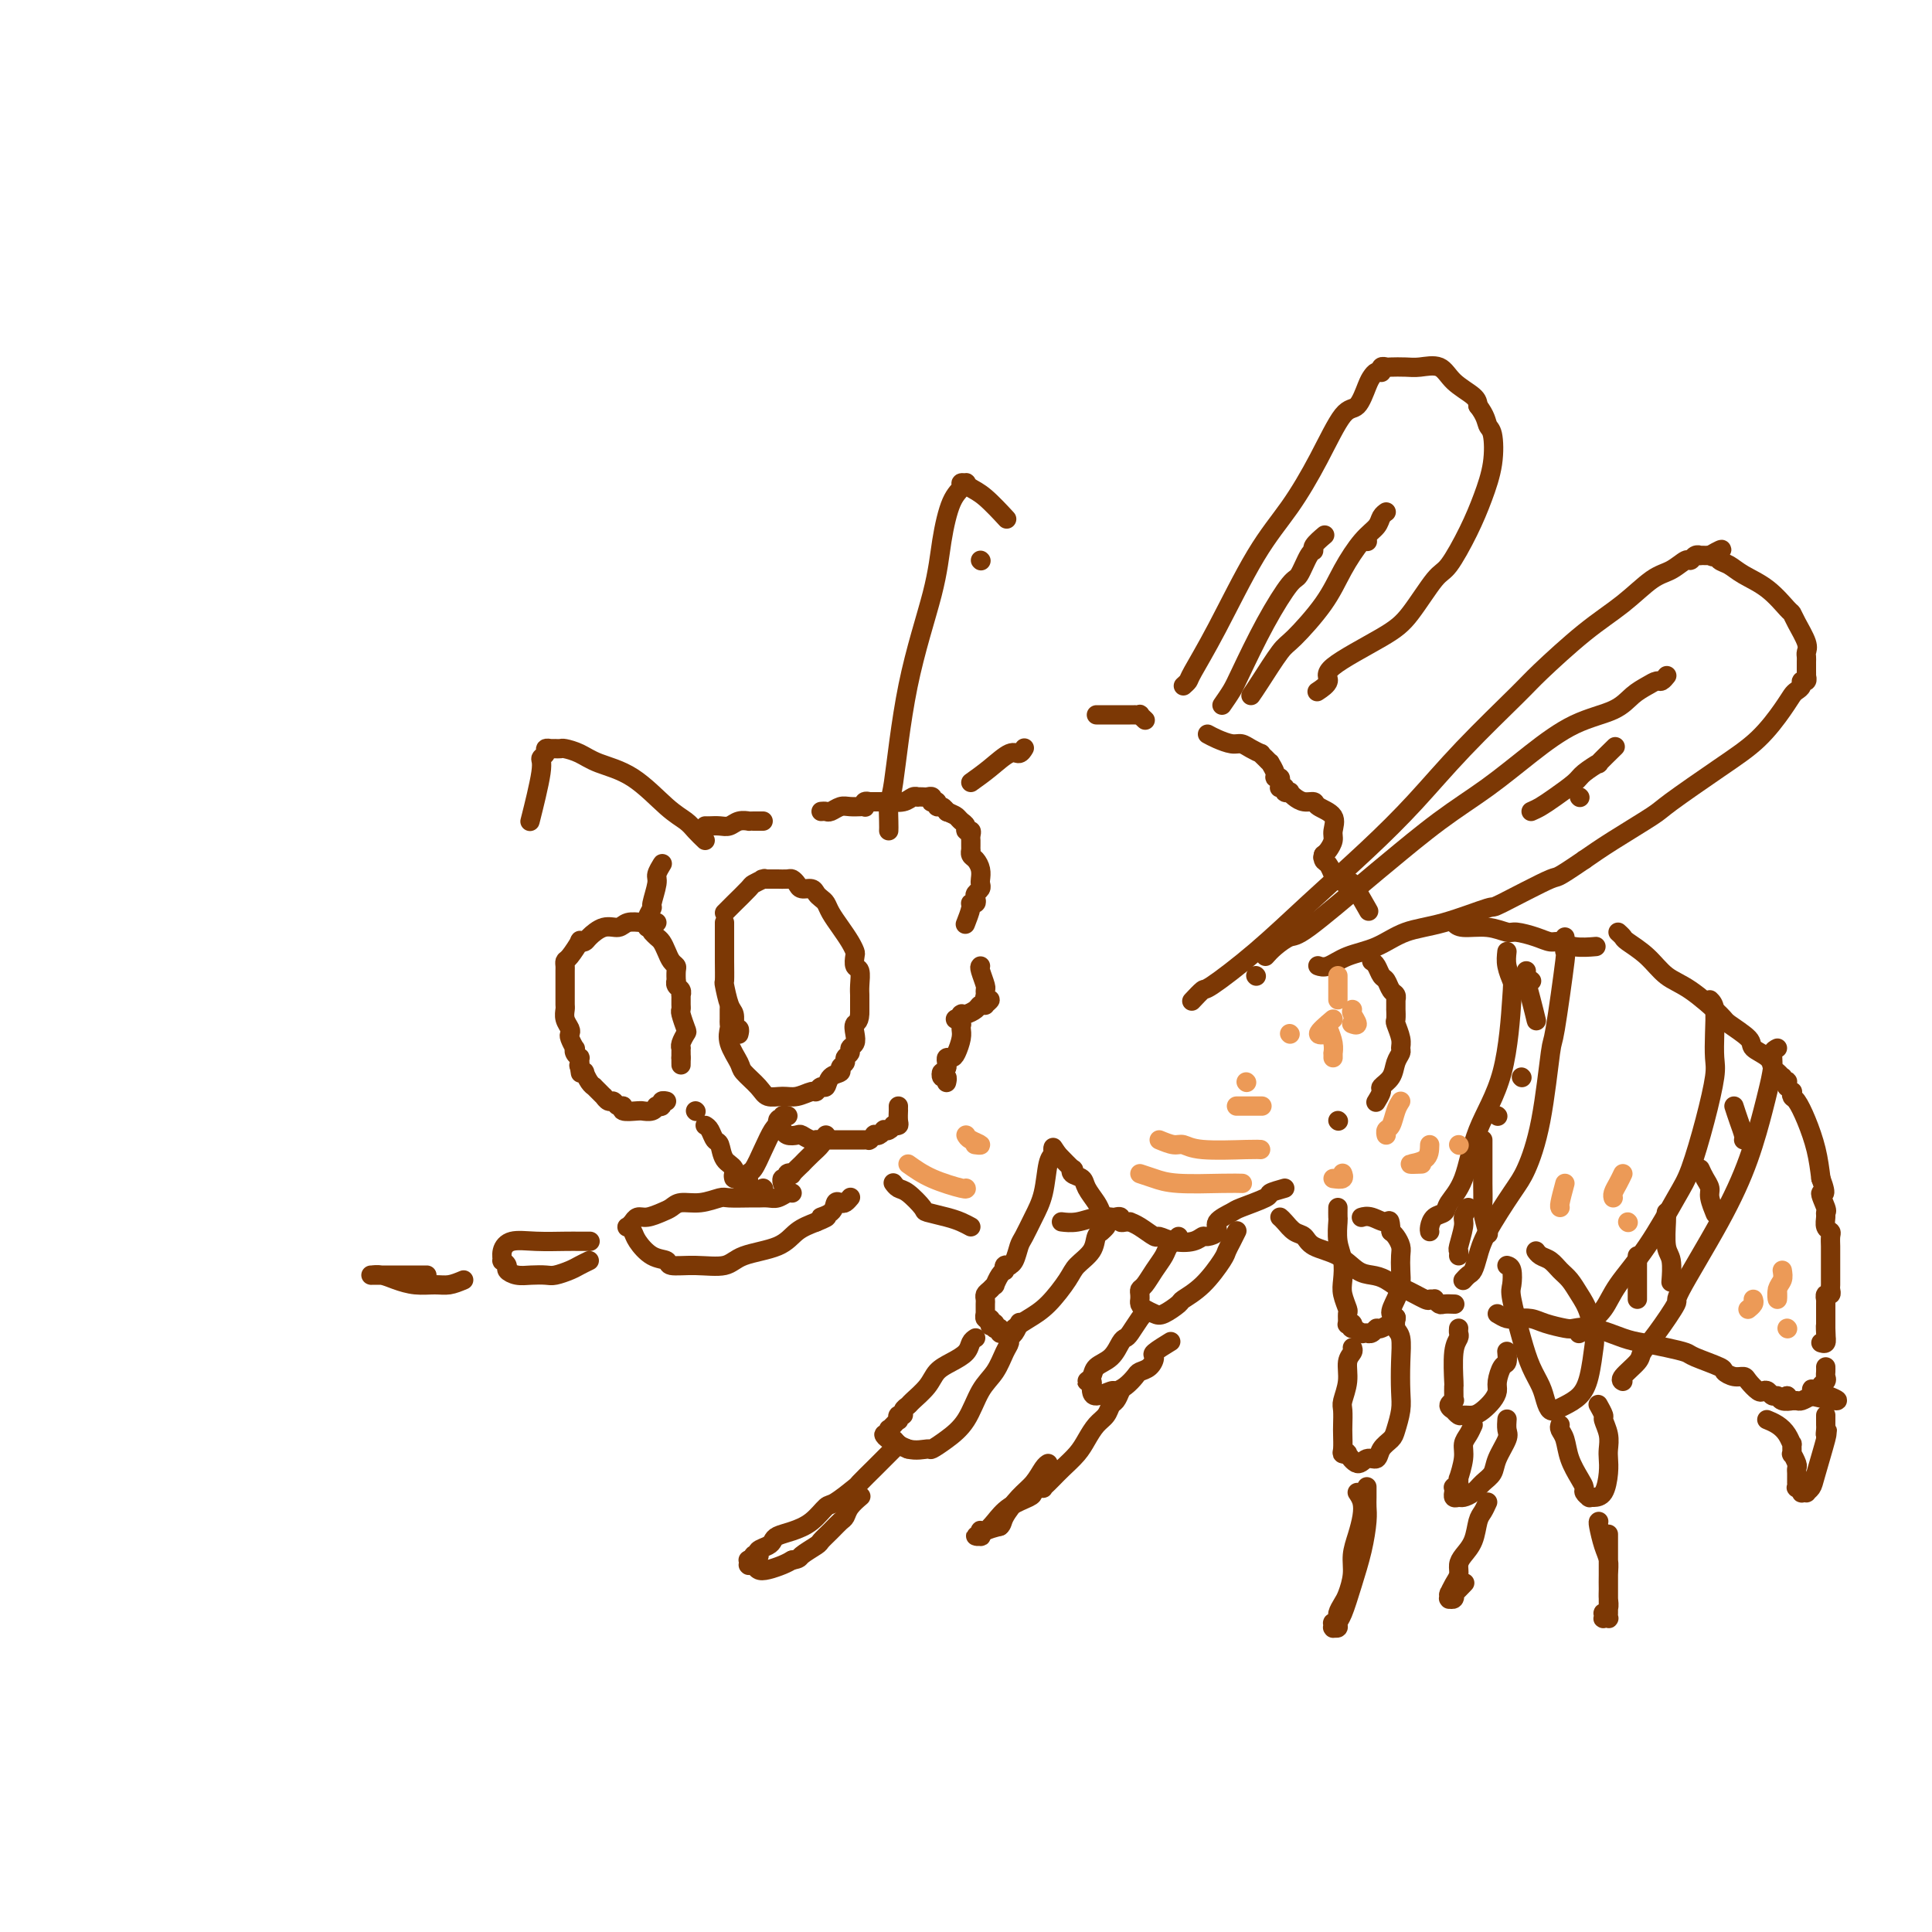 <svg viewBox='0 0 400 400' version='1.1' xmlns='http://www.w3.org/2000/svg' xmlns:xlink='http://www.w3.org/1999/xlink'><g fill='none' stroke='rgb(124,56,5)' stroke-width='4' stroke-linecap='round' stroke-linejoin='round'><path d='M136,191c-0.276,-0.009 -0.552,-0.018 -1,0c-0.448,0.018 -1.069,0.064 -2,0c-0.931,-0.064 -2.171,-0.238 -3,0c-0.829,0.238 -1.246,0.888 -2,1c-0.754,0.112 -1.847,-0.312 -3,0c-1.153,0.312 -2.368,1.362 -3,2c-0.632,0.638 -0.681,0.864 -1,1c-0.319,0.136 -0.909,0.183 -1,0c-0.091,-0.183 0.315,-0.597 0,0c-0.315,0.597 -1.352,2.205 -2,3c-0.648,0.795 -0.906,0.775 -1,1c-0.094,0.225 -0.025,0.693 0,1c0.025,0.307 0.007,0.453 0,1c-0.007,0.547 -0.002,1.494 0,2c0.002,0.506 -0.001,0.572 0,1c0.001,0.428 0.004,1.217 0,2c-0.004,0.783 -0.015,1.558 0,2c0.015,0.442 0.056,0.551 0,1c-0.056,0.449 -0.207,1.238 0,2c0.207,0.762 0.774,1.496 1,2c0.226,0.504 0.112,0.779 0,1c-0.112,0.221 -0.222,0.389 0,1c0.222,0.611 0.778,1.665 1,2c0.222,0.335 0.112,-0.050 0,0c-0.112,0.050 -0.226,0.536 0,1c0.226,0.464 0.793,0.908 1,1c0.207,0.092 0.056,-0.168 0,0c-0.056,0.168 -0.016,0.762 0,1c0.016,0.238 0.008,0.119 0,0'/><path d='M120,220c0.326,3.648 0.143,1.769 0,1c-0.143,-0.769 -0.244,-0.426 0,0c0.244,0.426 0.835,0.936 1,1c0.165,0.064 -0.095,-0.319 0,0c0.095,0.319 0.546,1.338 1,2c0.454,0.662 0.910,0.966 1,1c0.090,0.034 -0.187,-0.202 0,0c0.187,0.202 0.838,0.843 1,1c0.162,0.157 -0.164,-0.169 0,0c0.164,0.169 0.817,0.834 1,1c0.183,0.166 -0.104,-0.167 0,0c0.104,0.167 0.600,0.833 1,1c0.400,0.167 0.706,-0.166 1,0c0.294,0.166 0.577,0.829 1,1c0.423,0.171 0.987,-0.151 1,0c0.013,0.151 -0.526,0.773 0,1c0.526,0.227 2.116,0.057 3,0c0.884,-0.057 1.060,-0.001 1,0c-0.060,0.001 -0.357,-0.053 0,0c0.357,0.053 1.368,0.211 2,0c0.632,-0.211 0.886,-0.792 1,-1c0.114,-0.208 0.087,-0.042 0,0c-0.087,0.042 -0.233,-0.041 0,0c0.233,0.041 0.846,0.207 1,0c0.154,-0.207 -0.151,-0.786 0,-1c0.151,-0.214 0.757,-0.061 1,0c0.243,0.061 0.121,0.031 0,0'/><path d='M135,193c0.334,0.356 0.668,0.711 1,1c0.332,0.289 0.663,0.510 1,1c0.337,0.490 0.679,1.249 1,2c0.321,0.751 0.622,1.493 1,2c0.378,0.507 0.832,0.780 1,1c0.168,0.220 0.049,0.387 0,1c-0.049,0.613 -0.027,1.671 0,2c0.027,0.329 0.060,-0.071 0,0c-0.060,0.071 -0.212,0.611 0,1c0.212,0.389 0.789,0.625 1,1c0.211,0.375 0.056,0.888 0,1c-0.056,0.112 -0.015,-0.177 0,0c0.015,0.177 0.003,0.819 0,1c-0.003,0.181 0.003,-0.098 0,0c-0.003,0.098 -0.014,0.575 0,1c0.014,0.425 0.052,0.800 0,1c-0.052,0.200 -0.196,0.226 0,1c0.196,0.774 0.732,2.298 1,3c0.268,0.702 0.268,0.583 0,1c-0.268,0.417 -0.804,1.369 -1,2c-0.196,0.631 -0.053,0.940 0,1c0.053,0.060 0.014,-0.128 0,0c-0.014,0.128 -0.004,0.573 0,1c0.004,0.427 0.001,0.836 0,1c-0.001,0.164 -0.001,0.082 0,0'/><path d='M141,219c0.000,2.244 0.000,1.356 0,1c0.000,-0.356 0.000,-0.178 0,0'/><path d='M150,191c-0.000,0.708 -0.001,1.415 0,2c0.001,0.585 0.003,1.046 0,2c-0.003,0.954 -0.011,2.401 0,4c0.011,1.599 0.041,3.350 0,4c-0.041,0.650 -0.154,0.197 0,1c0.154,0.803 0.576,2.860 1,4c0.424,1.140 0.849,1.362 1,2c0.151,0.638 0.026,1.691 0,2c-0.026,0.309 0.045,-0.127 0,0c-0.045,0.127 -0.208,0.818 0,1c0.208,0.182 0.787,-0.143 1,0c0.213,0.143 0.061,0.755 0,1c-0.061,0.245 -0.030,0.122 0,0'/><path d='M150,189c0.397,-0.394 0.793,-0.789 1,-1c0.207,-0.211 0.224,-0.239 1,-1c0.776,-0.761 2.311,-2.257 3,-3c0.689,-0.743 0.531,-0.735 1,-1c0.469,-0.265 1.563,-0.803 2,-1c0.437,-0.197 0.215,-0.053 0,0c-0.215,0.053 -0.423,0.013 0,0c0.423,-0.013 1.475,-0.001 2,0c0.525,0.001 0.521,-0.010 1,0c0.479,0.010 1.442,0.040 2,0c0.558,-0.040 0.713,-0.151 1,0c0.287,0.151 0.707,0.566 1,1c0.293,0.434 0.460,0.889 1,1c0.540,0.111 1.453,-0.123 2,0c0.547,0.123 0.727,0.602 1,1c0.273,0.398 0.640,0.715 1,1c0.360,0.285 0.713,0.539 1,1c0.287,0.461 0.508,1.131 1,2c0.492,0.869 1.255,1.939 2,3c0.745,1.061 1.471,2.114 2,3c0.529,0.886 0.860,1.606 1,2c0.140,0.394 0.090,0.463 0,1c-0.090,0.537 -0.220,1.544 0,2c0.220,0.456 0.791,0.363 1,1c0.209,0.637 0.056,2.006 0,3c-0.056,0.994 -0.015,1.614 0,2c0.015,0.386 0.004,0.539 0,1c-0.004,0.461 -0.002,1.231 0,2'/><path d='M178,209c0.088,2.753 -0.693,2.636 -1,3c-0.307,0.364 -0.139,1.211 0,2c0.139,0.789 0.249,1.521 0,2c-0.249,0.479 -0.855,0.706 -1,1c-0.145,0.294 0.173,0.657 0,1c-0.173,0.343 -0.838,0.668 -1,1c-0.162,0.332 0.178,0.671 0,1c-0.178,0.329 -0.874,0.647 -1,1c-0.126,0.353 0.317,0.740 0,1c-0.317,0.260 -1.393,0.394 -2,1c-0.607,0.606 -0.746,1.683 -1,2c-0.254,0.317 -0.623,-0.126 -1,0c-0.377,0.126 -0.762,0.820 -1,1c-0.238,0.180 -0.327,-0.153 -1,0c-0.673,0.153 -1.928,0.791 -3,1c-1.072,0.209 -1.959,-0.011 -3,0c-1.041,0.011 -2.234,0.253 -3,0c-0.766,-0.253 -1.105,-1.003 -2,-2c-0.895,-0.997 -2.345,-2.242 -3,-3c-0.655,-0.758 -0.515,-1.029 -1,-2c-0.485,-0.971 -1.594,-2.642 -2,-4c-0.406,-1.358 -0.109,-2.401 0,-3c0.109,-0.599 0.029,-0.753 0,-1c-0.029,-0.247 -0.008,-0.588 0,-1c0.008,-0.412 0.002,-0.895 0,-1c-0.002,-0.105 -0.001,0.168 0,0c0.001,-0.168 0.000,-0.776 0,-1c-0.000,-0.224 -0.000,-0.064 0,0c0.000,0.064 0.000,0.032 0,0'/><path d='M134,192c-0.122,-0.620 -0.244,-1.240 0,-2c0.244,-0.760 0.854,-1.661 1,-2c0.146,-0.339 -0.171,-0.115 0,-1c0.171,-0.885 0.830,-2.878 1,-4c0.170,-1.122 -0.151,-1.372 0,-2c0.151,-0.628 0.772,-1.632 1,-2c0.228,-0.368 0.061,-0.099 0,0c-0.061,0.099 -0.018,0.028 0,0c0.018,-0.028 0.009,-0.014 0,0'/><path d='M146,171c0.245,0.008 0.490,0.016 1,0c0.510,-0.016 1.285,-0.057 2,0c0.715,0.057 1.372,0.211 2,0c0.628,-0.211 1.229,-0.789 2,-1c0.771,-0.211 1.713,-0.057 2,0c0.287,0.057 -0.081,0.015 0,0c0.081,-0.015 0.610,-0.004 1,0c0.390,0.004 0.641,0.001 1,0c0.359,-0.001 0.828,-0.000 1,0c0.172,0.000 0.049,0.000 0,0c-0.049,-0.000 -0.025,-0.000 0,0'/><path d='M170,168c0.358,-0.030 0.717,-0.061 1,0c0.283,0.061 0.492,0.212 1,0c0.508,-0.212 1.317,-0.789 2,-1c0.683,-0.211 1.241,-0.055 2,0c0.759,0.055 1.719,0.011 2,0c0.281,-0.011 -0.117,0.011 0,0c0.117,-0.011 0.749,-0.056 1,0c0.251,0.056 0.119,0.211 0,0c-0.119,-0.211 -0.226,-0.789 0,-1c0.226,-0.211 0.786,-0.057 1,0c0.214,0.057 0.083,0.015 0,0c-0.083,-0.015 -0.118,-0.003 0,0c0.118,0.003 0.388,-0.003 1,0c0.612,0.003 1.565,0.015 2,0c0.435,-0.015 0.350,-0.057 1,0c0.650,0.057 2.034,0.211 3,0c0.966,-0.211 1.516,-0.788 2,-1c0.484,-0.212 0.904,-0.058 1,0c0.096,0.058 -0.132,0.019 0,0c0.132,-0.019 0.623,-0.019 1,0c0.377,0.019 0.641,0.057 1,0c0.359,-0.057 0.813,-0.207 1,0c0.187,0.207 0.105,0.773 0,1c-0.105,0.227 -0.235,0.117 0,0c0.235,-0.117 0.834,-0.241 1,0c0.166,0.241 -0.100,0.848 0,1c0.100,0.152 0.565,-0.151 1,0c0.435,0.151 0.838,0.758 1,1c0.162,0.242 0.081,0.121 0,0'/><path d='M196,168c1.338,0.642 1.683,0.746 2,1c0.317,0.254 0.607,0.659 1,1c0.393,0.341 0.890,0.617 1,1c0.110,0.383 -0.167,0.873 0,1c0.167,0.127 0.777,-0.110 1,0c0.223,0.110 0.060,0.568 0,1c-0.060,0.432 -0.016,0.838 0,1c0.016,0.162 0.005,0.081 0,0c-0.005,-0.081 -0.002,-0.162 0,0c0.002,0.162 0.003,0.568 0,1c-0.003,0.432 -0.011,0.892 0,1c0.011,0.108 0.042,-0.136 0,0c-0.042,0.136 -0.155,0.652 0,1c0.155,0.348 0.578,0.527 1,1c0.422,0.473 0.841,1.240 1,2c0.159,0.760 0.056,1.513 0,2c-0.056,0.487 -0.067,0.709 0,1c0.067,0.291 0.210,0.652 0,1c-0.210,0.348 -0.773,0.682 -1,1c-0.227,0.318 -0.117,0.618 0,1c0.117,0.382 0.241,0.845 0,1c-0.241,0.155 -0.848,0.000 -1,0c-0.152,-0.000 0.151,0.154 0,1c-0.151,0.846 -0.758,2.385 -1,3c-0.242,0.615 -0.121,0.308 0,0'/><path d='M203,200c-0.114,0.107 -0.228,0.215 0,1c0.228,0.785 0.798,2.248 1,3c0.202,0.752 0.036,0.794 0,1c-0.036,0.206 0.058,0.577 0,1c-0.058,0.423 -0.267,0.897 0,1c0.267,0.103 1.012,-0.166 1,0c-0.012,0.166 -0.780,0.766 -1,1c-0.220,0.234 0.109,0.101 0,0c-0.109,-0.101 -0.656,-0.170 -1,0c-0.344,0.170 -0.483,0.580 -1,1c-0.517,0.420 -1.410,0.849 -2,1c-0.590,0.151 -0.877,0.026 -1,0c-0.123,-0.026 -0.082,0.049 0,0c0.082,-0.049 0.204,-0.223 0,0c-0.204,0.223 -0.734,0.844 -1,1c-0.266,0.156 -0.268,-0.152 0,0c0.268,0.152 0.805,0.763 1,1c0.195,0.237 0.049,0.098 0,0c-0.049,-0.098 -0.002,-0.156 0,0c0.002,0.156 -0.042,0.524 0,1c0.042,0.476 0.169,1.059 0,2c-0.169,0.941 -0.634,2.241 -1,3c-0.366,0.759 -0.634,0.977 -1,1c-0.366,0.023 -0.829,-0.148 -1,0c-0.171,0.148 -0.049,0.614 0,1c0.049,0.386 0.024,0.693 0,1'/><path d='M196,221c-0.674,1.863 -0.860,1.021 -1,1c-0.140,-0.021 -0.233,0.778 0,1c0.233,0.222 0.794,-0.132 1,0c0.206,0.132 0.059,0.752 0,1c-0.059,0.248 -0.029,0.124 0,0'/><path d='M186,229c-0.002,0.475 -0.005,0.951 0,1c0.005,0.049 0.016,-0.328 0,0c-0.016,0.328 -0.060,1.359 0,2c0.060,0.641 0.222,0.890 0,1c-0.222,0.110 -0.829,0.081 -1,0c-0.171,-0.081 0.095,-0.214 0,0c-0.095,0.214 -0.551,0.776 -1,1c-0.449,0.224 -0.890,0.112 -1,0c-0.110,-0.112 0.110,-0.222 0,0c-0.110,0.222 -0.552,0.778 -1,1c-0.448,0.222 -0.904,0.112 -1,0c-0.096,-0.112 0.167,-0.226 0,0c-0.167,0.226 -0.766,0.793 -1,1c-0.234,0.207 -0.104,0.056 0,0c0.104,-0.056 0.183,-0.015 0,0c-0.183,0.015 -0.626,0.004 -1,0c-0.374,-0.004 -0.677,-0.001 -1,0c-0.323,0.001 -0.664,0.000 -1,0c-0.336,-0.000 -0.667,-0.000 -1,0c-0.333,0.000 -0.668,0.000 -1,0c-0.332,-0.000 -0.663,-0.000 -1,0c-0.337,0.000 -0.682,0.000 -1,0c-0.318,-0.000 -0.610,-0.000 -1,0c-0.390,0.000 -0.878,0.000 -1,0c-0.122,-0.000 0.121,-0.000 0,0c-0.121,0.000 -0.606,0.000 -1,0c-0.394,-0.000 -0.697,-0.000 -1,0'/><path d='M169,236c-2.290,0.293 -0.515,0.027 0,0c0.515,-0.027 -0.229,0.185 -1,0c-0.771,-0.185 -1.569,-0.768 -2,-1c-0.431,-0.232 -0.494,-0.115 -1,0c-0.506,0.115 -1.456,0.227 -2,0c-0.544,-0.227 -0.682,-0.793 -1,-1c-0.318,-0.207 -0.816,-0.056 -1,0c-0.184,0.056 -0.052,0.016 0,0c0.052,-0.016 0.026,-0.008 0,0'/><path d='M144,230c0.000,0.000 0.100,0.100 0.1,0.1'/><path d='M146,233c0.336,0.205 0.672,0.410 1,1c0.328,0.590 0.649,1.564 1,2c0.351,0.436 0.734,0.332 1,1c0.266,0.668 0.415,2.106 1,3c0.585,0.894 1.606,1.244 2,2c0.394,0.756 0.162,1.918 0,2c-0.162,0.082 -0.253,-0.917 0,-1c0.253,-0.083 0.851,0.748 1,1c0.149,0.252 -0.153,-0.076 0,0c0.153,0.076 0.759,0.556 1,1c0.241,0.444 0.117,0.851 0,1c-0.117,0.149 -0.227,0.038 0,0c0.227,-0.038 0.792,-0.003 1,0c0.208,0.003 0.058,-0.024 0,0c-0.058,0.024 -0.024,0.100 0,0c0.024,-0.100 0.037,-0.377 0,-1c-0.037,-0.623 -0.125,-1.593 0,-2c0.125,-0.407 0.465,-0.253 1,-1c0.535,-0.747 1.267,-2.396 2,-4c0.733,-1.604 1.467,-3.163 2,-4c0.533,-0.837 0.867,-0.954 1,-1c0.133,-0.046 0.067,-0.023 0,0'/><path d='M161,233c1.018,-2.099 0.063,-1.347 0,-1c-0.063,0.347 0.767,0.289 1,0c0.233,-0.289 -0.129,-0.809 0,-1c0.129,-0.191 0.751,-0.055 1,0c0.249,0.055 0.124,0.027 0,0'/><path d='M171,235c-0.261,0.684 -0.523,1.368 -1,2c-0.477,0.632 -1.170,1.213 -2,2c-0.830,0.787 -1.796,1.779 -2,2c-0.204,0.221 0.353,-0.329 0,0c-0.353,0.329 -1.615,1.537 -2,2c-0.385,0.463 0.107,0.180 0,0c-0.107,-0.180 -0.813,-0.259 -1,0c-0.187,0.259 0.146,0.854 0,1c-0.146,0.146 -0.771,-0.157 -1,0c-0.229,0.157 -0.062,0.773 0,1c0.062,0.227 0.018,0.065 0,0c-0.018,-0.065 -0.009,-0.032 0,0'/><path d='M158,246c0.000,0.000 0.100,0.100 0.1,0.1'/><path d='M184,172c0.016,-0.387 0.032,-0.774 0,-2c-0.032,-1.226 -0.111,-3.290 0,-4c0.111,-0.710 0.414,-0.067 1,-4c0.586,-3.933 1.457,-12.444 3,-20c1.543,-7.556 3.757,-14.158 5,-19c1.243,-4.842 1.514,-7.924 2,-11c0.486,-3.076 1.188,-6.145 2,-8c0.812,-1.855 1.736,-2.494 2,-3c0.264,-0.506 -0.132,-0.878 0,-1c0.132,-0.122 0.793,0.007 1,0c0.207,-0.007 -0.038,-0.148 0,0c0.038,0.148 0.361,0.586 1,1c0.639,0.414 1.595,0.804 3,2c1.405,1.196 3.259,3.199 4,4c0.741,0.801 0.371,0.401 0,0'/><path d='M203,116c0.000,0.000 0.100,0.100 0.1,0.1'/><path d='M146,174c-0.697,-0.667 -1.393,-1.333 -2,-2c-0.607,-0.667 -1.124,-1.334 -2,-2c-0.876,-0.666 -2.112,-1.331 -4,-3c-1.888,-1.669 -4.428,-4.342 -7,-6c-2.572,-1.658 -5.177,-2.301 -7,-3c-1.823,-0.699 -2.866,-1.455 -4,-2c-1.134,-0.545 -2.360,-0.878 -3,-1c-0.640,-0.122 -0.693,-0.033 -1,0c-0.307,0.033 -0.867,0.009 -1,0c-0.133,-0.009 0.162,-0.002 0,0c-0.162,0.002 -0.779,-0.000 -1,0c-0.221,0.000 -0.044,0.003 0,0c0.044,-0.003 -0.045,-0.012 0,0c0.045,0.012 0.224,0.044 0,0c-0.224,-0.044 -0.852,-0.164 -1,0c-0.148,0.164 0.184,0.613 0,1c-0.184,0.387 -0.884,0.712 -1,1c-0.116,0.288 0.353,0.539 0,3c-0.353,2.461 -1.530,7.132 -2,9c-0.470,1.868 -0.235,0.934 0,0'/><path d='M201,162c1.290,-0.920 2.581,-1.841 4,-3c1.419,-1.159 2.968,-2.558 4,-3c1.032,-0.442 1.547,0.073 2,0c0.453,-0.073 0.844,-0.735 1,-1c0.156,-0.265 0.078,-0.132 0,0'/><path d='M227,148c0.243,0.000 0.486,0.000 1,0c0.514,-0.000 1.300,-0.000 2,0c0.700,0.000 1.316,0.000 2,0c0.684,-0.000 1.436,-0.001 2,0c0.564,0.001 0.939,0.004 1,0c0.061,-0.004 -0.194,-0.015 0,0c0.194,0.015 0.837,0.057 1,0c0.163,-0.057 -0.152,-0.211 0,0c0.152,0.211 0.772,0.788 1,1c0.228,0.212 0.065,0.061 0,0c-0.065,-0.061 -0.033,-0.030 0,0'/><path d='M250,152c0.554,0.304 1.109,0.607 2,1c0.891,0.393 2.119,0.875 3,1c0.881,0.125 1.416,-0.107 2,0c0.584,0.107 1.218,0.555 2,1c0.782,0.445 1.711,0.888 2,1c0.289,0.112 -0.062,-0.107 0,0c0.062,0.107 0.537,0.540 1,1c0.463,0.460 0.912,0.945 1,1c0.088,0.055 -0.187,-0.322 0,0c0.187,0.322 0.835,1.344 1,2c0.165,0.656 -0.153,0.947 0,1c0.153,0.053 0.777,-0.130 1,0c0.223,0.130 0.045,0.575 0,1c-0.045,0.425 0.045,0.832 0,1c-0.045,0.168 -0.223,0.097 0,0c0.223,-0.097 0.847,-0.219 1,0c0.153,0.219 -0.164,0.781 0,1c0.164,0.219 0.808,0.097 1,0c0.192,-0.097 -0.067,-0.167 0,0c0.067,0.167 0.460,0.571 1,1c0.540,0.429 1.227,0.881 2,1c0.773,0.119 1.634,-0.096 2,0c0.366,0.096 0.239,0.502 1,1c0.761,0.498 2.411,1.089 3,2c0.589,0.911 0.117,2.141 0,3c-0.117,0.859 0.122,1.347 0,2c-0.122,0.653 -0.606,1.472 -1,2c-0.394,0.528 -0.697,0.764 -1,1'/><path d='M274,177c-0.297,1.185 -0.039,0.148 0,0c0.039,-0.148 -0.140,0.592 0,1c0.140,0.408 0.599,0.483 1,1c0.401,0.517 0.746,1.478 1,2c0.254,0.522 0.419,0.607 1,1c0.581,0.393 1.578,1.095 2,1c0.422,-0.095 0.267,-0.987 1,0c0.733,0.987 2.352,3.853 3,5c0.648,1.147 0.324,0.573 0,0'/><path d='M284,199c0.334,0.212 0.668,0.424 1,1c0.332,0.576 0.663,1.517 1,2c0.337,0.483 0.679,0.508 1,1c0.321,0.492 0.622,1.451 1,2c0.378,0.549 0.833,0.687 1,1c0.167,0.313 0.045,0.801 0,1c-0.045,0.199 -0.012,0.110 0,0c0.012,-0.110 0.003,-0.242 0,0c-0.003,0.242 -0.001,0.857 0,1c0.001,0.143 -0.001,-0.185 0,0c0.001,0.185 0.004,0.882 0,1c-0.004,0.118 -0.015,-0.343 0,0c0.015,0.343 0.058,1.492 0,2c-0.058,0.508 -0.215,0.376 0,1c0.215,0.624 0.802,2.005 1,3c0.198,0.995 0.007,1.605 0,2c-0.007,0.395 0.171,0.577 0,1c-0.171,0.423 -0.691,1.087 -1,2c-0.309,0.913 -0.409,2.073 -1,3c-0.591,0.927 -1.674,1.620 -2,2c-0.326,0.380 0.105,0.449 0,1c-0.105,0.551 -0.744,1.586 -1,2c-0.256,0.414 -0.128,0.207 0,0'/><path d='M277,232c0.000,0.000 0.100,0.100 0.1,0.1'/><path d='M266,246c-1.297,0.365 -2.594,0.731 -3,1c-0.406,0.269 0.079,0.443 -1,1c-1.079,0.557 -3.722,1.498 -5,2c-1.278,0.502 -1.193,0.564 -2,1c-0.807,0.436 -2.508,1.245 -3,2c-0.492,0.755 0.224,1.457 0,2c-0.224,0.543 -1.388,0.926 -2,1c-0.612,0.074 -0.673,-0.160 -1,0c-0.327,0.160 -0.920,0.716 -2,1c-1.080,0.284 -2.647,0.297 -4,0c-1.353,-0.297 -2.491,-0.902 -3,-1c-0.509,-0.098 -0.388,0.313 -1,0c-0.612,-0.313 -1.958,-1.351 -3,-2c-1.042,-0.649 -1.781,-0.910 -2,-1c-0.219,-0.090 0.082,-0.010 0,0c-0.082,0.010 -0.545,-0.050 -1,0c-0.455,0.050 -0.900,0.208 -1,0c-0.100,-0.208 0.147,-0.784 0,-1c-0.147,-0.216 -0.688,-0.072 -1,0c-0.312,0.072 -0.396,0.072 -1,0c-0.604,-0.072 -1.729,-0.215 -3,0c-1.271,0.215 -2.688,0.789 -4,1c-1.312,0.211 -2.518,0.060 -3,0c-0.482,-0.060 -0.241,-0.030 0,0'/><path d='M201,254c-0.624,-0.338 -1.249,-0.675 -2,-1c-0.751,-0.325 -1.630,-0.636 -3,-1c-1.370,-0.364 -3.233,-0.781 -4,-1c-0.767,-0.219 -0.440,-0.241 -1,-1c-0.560,-0.759 -2.006,-2.256 -3,-3c-0.994,-0.744 -1.534,-0.735 -2,-1c-0.466,-0.265 -0.857,-0.803 -1,-1c-0.143,-0.197 -0.039,-0.053 0,0c0.039,0.053 0.011,0.015 0,0c-0.011,-0.015 -0.006,-0.008 0,0'/><path d='M247,207c-0.221,0.236 -0.442,0.473 0,0c0.442,-0.473 1.545,-1.655 2,-2c0.455,-0.345 0.260,0.149 2,-1c1.740,-1.149 5.414,-3.939 9,-7c3.586,-3.061 7.083,-6.392 11,-10c3.917,-3.608 8.255,-7.493 12,-11c3.745,-3.507 6.897,-6.636 10,-10c3.103,-3.364 6.155,-6.964 10,-11c3.845,-4.036 8.482,-8.506 11,-11c2.518,-2.494 2.918,-3.010 5,-5c2.082,-1.990 5.847,-5.455 9,-8c3.153,-2.545 5.695,-4.169 8,-6c2.305,-1.831 4.371,-3.867 6,-5c1.629,-1.133 2.819,-1.361 4,-2c1.181,-0.639 2.354,-1.688 3,-2c0.646,-0.312 0.766,0.113 1,0c0.234,-0.113 0.584,-0.762 1,-1c0.416,-0.238 0.900,-0.064 1,0c0.100,0.064 -0.183,0.017 0,0c0.183,-0.017 0.833,-0.005 1,0c0.167,0.005 -0.147,0.001 0,0c0.147,-0.001 0.756,-0.000 1,0c0.244,0.000 0.122,0.000 0,0'/><path d='M354,115c4.259,-2.462 1.905,-0.616 1,0c-0.905,0.616 -0.361,0.001 0,0c0.361,-0.001 0.538,0.613 1,1c0.462,0.387 1.209,0.548 2,1c0.791,0.452 1.625,1.197 3,2c1.375,0.803 3.290,1.664 5,3c1.710,1.336 3.215,3.145 4,4c0.785,0.855 0.851,0.754 1,1c0.149,0.246 0.380,0.840 1,2c0.620,1.160 1.630,2.888 2,4c0.370,1.112 0.099,1.608 0,2c-0.099,0.392 -0.027,0.680 0,1c0.027,0.320 0.007,0.673 0,1c-0.007,0.327 -0.002,0.628 0,1c0.002,0.372 0.000,0.817 0,1c-0.000,0.183 0.001,0.106 0,0c-0.001,-0.106 -0.004,-0.239 0,0c0.004,0.239 0.016,0.852 0,1c-0.016,0.148 -0.060,-0.167 0,0c0.060,0.167 0.224,0.817 0,1c-0.224,0.183 -0.834,-0.102 -1,0c-0.166,0.102 0.114,0.592 0,1c-0.114,0.408 -0.622,0.734 -1,1c-0.378,0.266 -0.627,0.470 -1,1c-0.373,0.530 -0.871,1.385 -2,3c-1.129,1.615 -2.888,3.989 -5,6c-2.112,2.011 -4.577,3.658 -8,6c-3.423,2.342 -7.804,5.380 -10,7c-2.196,1.620 -2.207,1.821 -4,3c-1.793,1.179 -5.370,3.337 -8,5c-2.630,1.663 -4.315,2.832 -6,4'/><path d='M328,178c-6.565,4.475 -4.978,3.162 -7,4c-2.022,0.838 -7.652,3.828 -10,5c-2.348,1.172 -1.415,0.526 -3,1c-1.585,0.474 -5.688,2.068 -9,3c-3.312,0.932 -5.833,1.202 -8,2c-2.167,0.798 -3.978,2.123 -6,3c-2.022,0.877 -4.253,1.307 -6,2c-1.747,0.693 -3.009,1.648 -4,2c-0.991,0.352 -1.712,0.101 -2,0c-0.288,-0.101 -0.144,-0.050 0,0'/><path d='M260,202c0.000,0.000 0.100,0.100 0.1,0.1'/><path d='M262,198c0.546,-0.613 1.092,-1.227 2,-2c0.908,-0.773 2.178,-1.706 3,-2c0.822,-0.294 1.196,0.052 4,-2c2.804,-2.052 8.039,-6.500 11,-9c2.961,-2.500 3.650,-3.050 6,-5c2.350,-1.950 6.362,-5.298 10,-8c3.638,-2.702 6.903,-4.758 10,-7c3.097,-2.242 6.027,-4.670 9,-7c2.973,-2.330 5.991,-4.562 9,-6c3.009,-1.438 6.010,-2.083 8,-3c1.990,-0.917 2.968,-2.106 4,-3c1.032,-0.894 2.119,-1.494 3,-2c0.881,-0.506 1.556,-0.919 2,-1c0.444,-0.081 0.658,0.171 1,0c0.342,-0.171 0.812,-0.763 1,-1c0.188,-0.237 0.094,-0.118 0,0'/><path d='M317,168c0.618,-0.276 1.235,-0.551 2,-1c0.765,-0.449 1.676,-1.070 3,-2c1.324,-0.930 3.059,-2.169 4,-3c0.941,-0.831 1.086,-1.253 2,-2c0.914,-0.747 2.595,-1.819 3,-2c0.405,-0.181 -0.468,0.528 0,0c0.468,-0.528 2.277,-2.294 3,-3c0.723,-0.706 0.362,-0.353 0,0'/><path d='M327,165c0.000,0.000 0.100,0.100 0.1,0.1'/><path d='M245,142c0.409,-0.365 0.817,-0.729 1,-1c0.183,-0.271 0.140,-0.448 1,-2c0.860,-1.552 2.621,-4.480 5,-9c2.379,-4.520 5.375,-10.633 8,-15c2.625,-4.367 4.878,-6.987 7,-10c2.122,-3.013 4.113,-6.418 6,-10c1.887,-3.582 3.671,-7.342 5,-9c1.329,-1.658 2.202,-1.215 3,-2c0.798,-0.785 1.520,-2.799 2,-4c0.480,-1.201 0.717,-1.589 1,-2c0.283,-0.411 0.611,-0.846 1,-1c0.389,-0.154 0.840,-0.027 1,0c0.160,0.027 0.030,-0.045 0,0c-0.030,0.045 0.040,0.208 0,0c-0.040,-0.208 -0.189,-0.787 0,-1c0.189,-0.213 0.715,-0.059 1,0c0.285,0.059 0.329,0.025 1,0c0.671,-0.025 1.970,-0.039 3,0c1.030,0.039 1.793,0.132 3,0c1.207,-0.132 2.860,-0.489 4,0c1.140,0.489 1.769,1.824 3,3c1.231,1.176 3.066,2.193 4,3c0.934,0.807 0.967,1.403 1,2'/><path d='M306,84c1.636,2.095 1.727,3.334 2,4c0.273,0.666 0.729,0.760 1,2c0.271,1.240 0.356,3.626 0,6c-0.356,2.374 -1.155,4.736 -2,7c-0.845,2.264 -1.738,4.431 -3,7c-1.262,2.569 -2.893,5.542 -4,7c-1.107,1.458 -1.688,1.401 -3,3c-1.312,1.599 -3.354,4.852 -5,7c-1.646,2.148 -2.897,3.189 -6,5c-3.103,1.811 -8.059,4.393 -10,6c-1.941,1.607 -0.869,2.240 -1,3c-0.131,0.760 -1.466,1.646 -2,2c-0.534,0.354 -0.267,0.177 0,0'/><path d='M253,146c0.733,-1.056 1.466,-2.111 2,-3c0.534,-0.889 0.867,-1.611 2,-4c1.133,-2.389 3.064,-6.443 5,-10c1.936,-3.557 3.876,-6.615 5,-8c1.124,-1.385 1.433,-1.096 2,-2c0.567,-0.904 1.392,-2.999 2,-4c0.608,-1.001 0.998,-0.907 1,-1c0.002,-0.093 -0.384,-0.371 0,-1c0.384,-0.629 1.538,-1.608 2,-2c0.462,-0.392 0.231,-0.196 0,0'/><path d='M259,144c0.441,-0.635 0.883,-1.269 2,-3c1.117,-1.731 2.910,-4.557 4,-6c1.090,-1.443 1.476,-1.503 3,-3c1.524,-1.497 4.187,-4.432 6,-7c1.813,-2.568 2.777,-4.769 4,-7c1.223,-2.231 2.706,-4.493 4,-6c1.294,-1.507 2.398,-2.260 3,-3c0.602,-0.740 0.700,-1.469 1,-2c0.300,-0.531 0.800,-0.866 1,-1c0.200,-0.134 0.100,-0.067 0,0'/><path d='M283,112c0.000,0.000 0.100,0.100 0.1,0.1'/><path d='M301,191c0.391,0.455 0.783,0.909 2,1c1.217,0.091 3.260,-0.182 5,0c1.740,0.182 3.176,0.818 4,1c0.824,0.182 1.037,-0.091 2,0c0.963,0.091 2.675,0.546 4,1c1.325,0.454 2.261,0.906 3,1c0.739,0.094 1.281,-0.171 2,0c0.719,0.171 1.617,0.777 3,1c1.383,0.223 3.252,0.064 4,0c0.748,-0.064 0.374,-0.032 0,0'/><path d='M335,193c0.406,0.372 0.812,0.743 1,1c0.188,0.257 0.159,0.398 1,1c0.841,0.602 2.551,1.665 4,3c1.449,1.335 2.638,2.942 4,4c1.362,1.058 2.898,1.568 5,3c2.102,1.432 4.770,3.787 6,5c1.230,1.213 1.022,1.284 2,2c0.978,0.716 3.140,2.075 4,3c0.860,0.925 0.416,1.415 1,2c0.584,0.585 2.195,1.266 3,2c0.805,0.734 0.803,1.521 1,2c0.197,0.479 0.592,0.650 1,1c0.408,0.350 0.827,0.877 1,1c0.173,0.123 0.099,-0.159 0,0c-0.099,0.159 -0.224,0.760 0,1c0.224,0.240 0.796,0.121 1,0c0.204,-0.121 0.041,-0.244 0,0c-0.041,0.244 0.041,0.853 0,1c-0.041,0.147 -0.205,-0.170 0,0c0.205,0.170 0.779,0.826 1,1c0.221,0.174 0.090,-0.136 0,0c-0.090,0.136 -0.140,0.716 0,1c0.140,0.284 0.471,0.272 1,1c0.529,0.728 1.258,2.196 2,4c0.742,1.804 1.498,3.944 2,6c0.502,2.056 0.751,4.028 1,6'/><path d='M377,244c1.641,4.379 0.242,2.826 0,3c-0.242,0.174 0.671,2.074 1,3c0.329,0.926 0.074,0.877 0,1c-0.074,0.123 0.033,0.418 0,1c-0.033,0.582 -0.205,1.452 0,2c0.205,0.548 0.787,0.776 1,1c0.213,0.224 0.057,0.445 0,1c-0.057,0.555 -0.015,1.444 0,2c0.015,0.556 0.004,0.779 0,1c-0.004,0.221 -0.001,0.442 0,1c0.001,0.558 0.000,1.455 0,2c-0.000,0.545 -0.000,0.737 0,1c0.000,0.263 -0.000,0.595 0,1c0.000,0.405 0.001,0.883 0,1c-0.001,0.117 -0.004,-0.127 0,0c0.004,0.127 0.015,0.627 0,1c-0.015,0.373 -0.057,0.621 0,1c0.057,0.379 0.211,0.890 0,1c-0.211,0.110 -0.789,-0.181 -1,0c-0.211,0.181 -0.057,0.832 0,1c0.057,0.168 0.015,-0.148 0,0c-0.015,0.148 -0.004,0.762 0,1c0.004,0.238 0.001,0.102 0,0c-0.001,-0.102 -0.000,-0.168 0,0c0.000,0.168 0.000,0.571 0,1c-0.000,0.429 -0.000,0.885 0,1c0.000,0.115 0.000,-0.110 0,0c-0.000,0.110 -0.000,0.555 0,1c0.000,0.445 0.000,0.889 0,1c-0.000,0.111 -0.000,-0.111 0,0c0.000,0.111 0.000,0.556 0,1'/><path d='M378,275c0.159,4.768 0.056,1.186 0,0c-0.056,-1.186 -0.067,0.022 0,1c0.067,0.978 0.210,1.725 0,2c-0.210,0.275 -0.774,0.079 -1,0c-0.226,-0.079 -0.113,-0.039 0,0'/><path d='M370,289c0.000,0.000 0.100,0.100 0.1,0.1'/><path d='M265,252c0.250,0.213 0.499,0.426 1,1c0.501,0.574 1.253,1.509 2,2c0.747,0.491 1.487,0.537 2,1c0.513,0.463 0.797,1.341 2,2c1.203,0.659 3.325,1.099 5,2c1.675,0.901 2.904,2.264 4,3c1.096,0.736 2.059,0.846 3,1c0.941,0.154 1.859,0.353 3,1c1.141,0.647 2.506,1.743 3,2c0.494,0.257 0.117,-0.324 1,0c0.883,0.324 3.024,1.555 4,2c0.976,0.445 0.785,0.105 1,0c0.215,-0.105 0.836,0.024 1,0c0.164,-0.024 -0.127,-0.203 0,0c0.127,0.203 0.673,0.786 1,1c0.327,0.214 0.434,0.058 1,0c0.566,-0.058 1.590,-0.016 2,0c0.410,0.016 0.205,0.008 0,0'/><path d='M310,272c0.693,0.417 1.387,0.833 2,1c0.613,0.167 1.146,0.084 2,0c0.854,-0.084 2.028,-0.168 3,0c0.972,0.168 1.740,0.588 3,1c1.260,0.412 3.010,0.817 4,1c0.990,0.183 1.219,0.143 2,0c0.781,-0.143 2.115,-0.389 4,0c1.885,0.389 4.322,1.413 6,2c1.678,0.587 2.597,0.739 4,1c1.403,0.261 3.288,0.633 5,1c1.712,0.367 3.249,0.729 4,1c0.751,0.271 0.716,0.450 2,1c1.284,0.550 3.887,1.470 5,2c1.113,0.530 0.736,0.671 1,1c0.264,0.329 1.170,0.845 2,1c0.830,0.155 1.584,-0.051 2,0c0.416,0.051 0.492,0.357 1,1c0.508,0.643 1.446,1.621 2,2c0.554,0.379 0.725,0.158 1,0c0.275,-0.158 0.656,-0.253 1,0c0.344,0.253 0.652,0.852 1,1c0.348,0.148 0.738,-0.157 1,0c0.262,0.157 0.398,0.775 1,1c0.602,0.225 1.670,0.058 2,0c0.330,-0.058 -0.076,-0.005 0,0c0.076,0.005 0.636,-0.037 1,0c0.364,0.037 0.533,0.153 1,0c0.467,-0.153 1.234,-0.577 2,-1'/><path d='M375,289c10.217,2.391 3.259,-0.133 1,-1c-2.259,-0.867 0.179,-0.077 1,0c0.821,0.077 0.024,-0.557 0,-1c-0.024,-0.443 0.726,-0.693 1,-1c0.274,-0.307 0.074,-0.670 0,-1c-0.074,-0.330 -0.020,-0.627 0,-1c0.020,-0.373 0.006,-0.821 0,-1c-0.006,-0.179 -0.003,-0.090 0,0'/><path d='M312,197c-0.107,0.949 -0.213,1.897 0,3c0.213,1.103 0.746,2.360 1,3c0.254,0.640 0.229,0.664 0,4c-0.229,3.336 -0.662,9.983 -2,15c-1.338,5.017 -3.580,8.404 -5,12c-1.420,3.596 -2.016,7.401 -3,10c-0.984,2.599 -2.355,3.993 -3,5c-0.645,1.007 -0.565,1.629 -1,2c-0.435,0.371 -1.385,0.491 -2,1c-0.615,0.509 -0.896,1.406 -1,2c-0.104,0.594 -0.030,0.884 0,1c0.030,0.116 0.015,0.058 0,0'/><path d='M324,194c0.015,0.147 0.030,0.294 0,1c-0.030,0.706 -0.104,1.970 0,2c0.104,0.030 0.386,-1.174 0,2c-0.386,3.174 -1.441,10.725 -2,14c-0.559,3.275 -0.622,2.273 -1,5c-0.378,2.727 -1.071,9.184 -2,14c-0.929,4.816 -2.094,7.991 -3,10c-0.906,2.009 -1.552,2.853 -3,5c-1.448,2.147 -3.698,5.598 -5,8c-1.302,2.402 -1.655,3.754 -2,5c-0.345,1.246 -0.680,2.386 -1,3c-0.320,0.614 -0.625,0.704 -1,1c-0.375,0.296 -0.822,0.799 -1,1c-0.178,0.201 -0.089,0.101 0,0'/><path d='M304,250c-0.453,0.734 -0.906,1.468 -1,2c-0.094,0.532 0.171,0.861 0,2c-0.171,1.139 -0.778,3.089 -1,4c-0.222,0.911 -0.060,0.784 0,1c0.060,0.216 0.017,0.776 0,1c-0.017,0.224 -0.009,0.112 0,0'/><path d='M307,236c0.002,1.238 0.004,2.476 0,4c-0.004,1.524 -0.015,3.334 0,5c0.015,1.666 0.056,3.189 0,4c-0.056,0.811 -0.207,0.911 0,2c0.207,1.089 0.774,3.168 1,4c0.226,0.832 0.113,0.416 0,0'/><path d='M317,203c0.000,0.000 0.100,0.100 0.1,0.1'/><path d='M354,207c0.420,0.413 0.840,0.825 1,2c0.160,1.175 0.062,3.112 0,5c-0.062,1.888 -0.086,3.728 0,5c0.086,1.272 0.283,1.975 0,4c-0.283,2.025 -1.045,5.370 -2,9c-0.955,3.630 -2.103,7.545 -3,10c-0.897,2.455 -1.543,3.449 -3,6c-1.457,2.551 -3.724,6.658 -6,10c-2.276,3.342 -4.561,5.918 -6,8c-1.439,2.082 -2.032,3.668 -3,5c-0.968,1.332 -2.311,2.409 -3,3c-0.689,0.591 -0.724,0.698 -1,1c-0.276,0.302 -0.793,0.801 -1,1c-0.207,0.199 -0.103,0.100 0,0'/><path d='M368,217c-0.449,0.218 -0.898,0.437 -1,1c-0.102,0.563 0.144,1.471 0,3c-0.144,1.529 -0.678,3.679 -1,5c-0.322,1.321 -0.433,1.813 -1,4c-0.567,2.187 -1.590,6.069 -3,10c-1.410,3.931 -3.208,7.911 -6,13c-2.792,5.089 -6.577,11.288 -8,14c-1.423,2.712 -0.484,1.938 -1,3c-0.516,1.062 -2.488,3.959 -4,6c-1.512,2.041 -2.562,3.227 -3,4c-0.438,0.773 -0.262,1.135 -1,2c-0.738,0.865 -2.391,2.233 -3,3c-0.609,0.767 -0.174,0.933 0,1c0.174,0.067 0.087,0.033 0,0'/><path d='M339,260c0.000,0.091 0.000,0.182 0,1c0.000,0.818 0.000,2.363 0,3c0.000,0.637 0.000,0.367 0,1c0.000,0.633 0.000,2.171 0,3c0.000,0.829 -0.000,0.951 0,1c0.000,0.049 0.000,0.024 0,0'/><path d='M345,251c0.030,0.338 0.061,0.676 0,2c-0.061,1.324 -0.212,3.633 0,5c0.212,1.367 0.788,1.791 1,3c0.212,1.209 0.061,3.203 0,4c-0.061,0.797 -0.030,0.399 0,0'/><path d='M352,242c0.301,0.656 0.603,1.311 1,2c0.397,0.689 0.890,1.411 1,2c0.110,0.589 -0.163,1.043 0,2c0.163,0.957 0.761,2.416 1,3c0.239,0.584 0.120,0.292 0,0'/><path d='M359,229c0.310,0.958 0.619,1.917 1,3c0.381,1.083 0.833,2.292 1,3c0.167,0.708 0.048,0.917 0,1c-0.048,0.083 -0.024,0.042 0,0'/><path d='M316,201c-0.083,0.514 -0.166,1.027 0,2c0.166,0.973 0.581,2.405 1,4c0.419,1.595 0.844,3.352 1,4c0.156,0.648 0.045,0.185 0,0c-0.045,-0.185 -0.022,-0.093 0,0'/><path d='M315,223c0.000,0.000 0.100,0.100 0.1,0.1'/><path d='M310,231c0.000,0.000 0.100,0.100 0.1,0.1'/><path d='M366,294c-0.174,-0.070 -0.348,-0.140 0,0c0.348,0.140 1.218,0.490 2,1c0.782,0.510 1.477,1.178 2,2c0.523,0.822 0.876,1.796 1,2c0.124,0.204 0.019,-0.363 0,0c-0.019,0.363 0.047,1.655 0,2c-0.047,0.345 -0.209,-0.259 0,0c0.209,0.259 0.788,1.380 1,2c0.212,0.620 0.057,0.739 0,1c-0.057,0.261 -0.015,0.662 0,1c0.015,0.338 0.003,0.611 0,1c-0.003,0.389 0.003,0.893 0,1c-0.003,0.107 -0.016,-0.181 0,0c0.016,0.181 0.061,0.833 0,1c-0.061,0.167 -0.227,-0.151 0,0c0.227,0.151 0.849,0.770 1,1c0.151,0.230 -0.168,0.071 0,0c0.168,-0.071 0.823,-0.055 1,0c0.177,0.055 -0.124,0.147 0,0c0.124,-0.147 0.672,-0.534 1,-1c0.328,-0.466 0.434,-1.010 1,-3c0.566,-1.990 1.590,-5.426 2,-7c0.410,-1.574 0.205,-1.287 0,-1'/><path d='M378,297c0.619,-1.809 0.166,-0.331 0,0c-0.166,0.331 -0.044,-0.486 0,-1c0.044,-0.514 0.012,-0.726 0,-1c-0.012,-0.274 -0.003,-0.609 0,-1c0.003,-0.391 0.001,-0.836 0,-1c-0.001,-0.164 -0.000,-0.047 0,0c0.000,0.047 0.000,0.023 0,0'/><path d='M370,289c0.000,0.000 0.100,0.100 0.1,0.1'/><path d='M218,238c0.095,0.346 0.191,0.691 0,1c-0.191,0.309 -0.667,0.581 -1,2c-0.333,1.419 -0.523,3.984 -1,6c-0.477,2.016 -1.242,3.482 -2,5c-0.758,1.518 -1.508,3.086 -2,4c-0.492,0.914 -0.724,1.172 -1,2c-0.276,0.828 -0.596,2.226 -1,3c-0.404,0.774 -0.893,0.925 -1,1c-0.107,0.075 0.167,0.073 0,0c-0.167,-0.073 -0.776,-0.216 -1,0c-0.224,0.216 -0.063,0.792 0,1c0.063,0.208 0.027,0.050 0,0c-0.027,-0.050 -0.045,0.010 0,0c0.045,-0.010 0.153,-0.091 0,0c-0.153,0.091 -0.567,0.353 -1,1c-0.433,0.647 -0.887,1.679 -1,2c-0.113,0.321 0.113,-0.069 0,0c-0.113,0.069 -0.566,0.597 -1,1c-0.434,0.403 -0.848,0.681 -1,1c-0.152,0.319 -0.041,0.678 0,1c0.041,0.322 0.011,0.607 0,1c-0.011,0.393 -0.004,0.894 0,1c0.004,0.106 0.005,-0.183 0,0c-0.005,0.183 -0.015,0.836 0,1c0.015,0.164 0.056,-0.162 0,0c-0.056,0.162 -0.207,0.813 0,1c0.207,0.187 0.774,-0.089 1,0c0.226,0.089 0.113,0.545 0,1'/><path d='M205,274c0.094,0.944 -0.171,0.306 0,0c0.171,-0.306 0.778,-0.278 1,0c0.222,0.278 0.058,0.807 0,1c-0.058,0.193 -0.012,0.051 0,0c0.012,-0.051 -0.012,-0.010 0,0c0.012,0.010 0.059,-0.012 0,0c-0.059,0.012 -0.223,0.056 0,0c0.223,-0.056 0.832,-0.213 1,0c0.168,0.213 -0.104,0.798 0,1c0.104,0.202 0.586,0.023 1,0c0.414,-0.023 0.762,0.111 1,0c0.238,-0.111 0.366,-0.466 1,-1c0.634,-0.534 1.774,-1.248 3,-2c1.226,-0.752 2.538,-1.543 4,-3c1.462,-1.457 3.075,-3.581 4,-5c0.925,-1.419 1.162,-2.132 2,-3c0.838,-0.868 2.276,-1.892 3,-3c0.724,-1.108 0.733,-2.300 1,-3c0.267,-0.700 0.790,-0.908 1,-1c0.210,-0.092 0.105,-0.069 0,0c-0.105,0.069 -0.212,0.185 0,0c0.212,-0.185 0.743,-0.672 1,-1c0.257,-0.328 0.239,-0.497 0,-1c-0.239,-0.503 -0.698,-1.339 -1,-2c-0.302,-0.661 -0.446,-1.148 -1,-2c-0.554,-0.852 -1.519,-2.068 -2,-3c-0.481,-0.932 -0.477,-1.578 -1,-2c-0.523,-0.422 -1.573,-0.618 -2,-1c-0.427,-0.382 -0.230,-0.949 0,-1c0.230,-0.051 0.494,0.414 0,0c-0.494,-0.414 -1.747,-1.707 -3,-3'/><path d='M219,239c-1.667,-2.500 -0.833,-1.250 0,0'/><path d='M202,277c-0.379,0.245 -0.758,0.491 -1,1c-0.242,0.509 -0.349,1.282 -1,2c-0.651,0.718 -1.848,1.383 -3,2c-1.152,0.617 -2.260,1.187 -3,2c-0.740,0.813 -1.111,1.868 -2,3c-0.889,1.132 -2.294,2.341 -3,3c-0.706,0.659 -0.711,0.769 -1,1c-0.289,0.231 -0.861,0.583 -1,1c-0.139,0.417 0.155,0.900 0,1c-0.155,0.100 -0.760,-0.183 -1,0c-0.240,0.183 -0.116,0.833 0,1c0.116,0.167 0.223,-0.148 0,0c-0.223,0.148 -0.778,0.758 -1,1c-0.222,0.242 -0.112,0.116 0,0c0.112,-0.116 0.228,-0.223 0,0c-0.228,0.223 -0.798,0.777 -1,1c-0.202,0.223 -0.037,0.116 0,0c0.037,-0.116 -0.053,-0.242 0,0c0.053,0.242 0.251,0.852 0,1c-0.251,0.148 -0.951,-0.168 -1,0c-0.049,0.168 0.554,0.818 1,1c0.446,0.182 0.735,-0.105 1,0c0.265,0.105 0.504,0.601 1,1c0.496,0.399 1.248,0.699 2,1'/><path d='M188,300c1.653,0.443 3.285,0.050 4,0c0.715,-0.050 0.513,0.242 1,0c0.487,-0.242 1.664,-1.017 3,-2c1.336,-0.983 2.831,-2.175 4,-4c1.169,-1.825 2.011,-4.282 3,-6c0.989,-1.718 2.124,-2.697 3,-4c0.876,-1.303 1.492,-2.931 2,-4c0.508,-1.069 0.907,-1.579 1,-2c0.093,-0.421 -0.119,-0.752 0,-1c0.119,-0.248 0.571,-0.413 1,-1c0.429,-0.587 0.837,-1.596 1,-2c0.163,-0.404 0.082,-0.202 0,0'/><path d='M186,299c-1.132,1.131 -2.264,2.261 -3,3c-0.736,0.739 -1.074,1.085 -2,2c-0.926,0.915 -2.438,2.398 -3,3c-0.562,0.602 -0.173,0.322 -1,1c-0.827,0.678 -2.869,2.314 -4,3c-1.131,0.686 -1.350,0.421 -2,1c-0.650,0.579 -1.731,2.000 -3,3c-1.269,1.000 -2.726,1.577 -4,2c-1.274,0.423 -2.366,0.691 -3,1c-0.634,0.309 -0.810,0.657 -1,1c-0.190,0.343 -0.395,0.679 -1,1c-0.605,0.321 -1.611,0.626 -2,1c-0.389,0.374 -0.161,0.818 0,1c0.161,0.182 0.253,0.102 0,0c-0.253,-0.102 -0.852,-0.224 -1,0c-0.148,0.224 0.157,0.796 0,1c-0.157,0.204 -0.774,0.041 -1,0c-0.226,-0.041 -0.061,0.042 0,0c0.061,-0.042 0.020,-0.208 0,0c-0.020,0.208 -0.017,0.791 0,1c0.017,0.209 0.048,0.043 0,0c-0.048,-0.043 -0.175,0.038 0,0c0.175,-0.038 0.652,-0.195 1,0c0.348,0.195 0.568,0.743 1,1c0.432,0.257 1.078,0.223 2,0c0.922,-0.223 2.121,-0.635 3,-1c0.879,-0.365 1.440,-0.682 2,-1'/><path d='M164,323c1.673,-0.270 1.355,-0.443 2,-1c0.645,-0.557 2.253,-1.496 3,-2c0.747,-0.504 0.633,-0.571 1,-1c0.367,-0.429 1.216,-1.219 2,-2c0.784,-0.781 1.503,-1.555 2,-2c0.497,-0.445 0.772,-0.563 1,-1c0.228,-0.437 0.407,-1.195 1,-2c0.593,-0.805 1.598,-1.659 2,-2c0.402,-0.341 0.201,-0.171 0,0'/><path d='M277,250c-0.008,0.828 -0.016,1.657 0,2c0.016,0.343 0.056,0.202 0,1c-0.056,0.798 -0.207,2.536 0,4c0.207,1.464 0.773,2.653 1,4c0.227,1.347 0.114,2.852 0,4c-0.114,1.148 -0.228,1.940 0,3c0.228,1.060 0.797,2.388 1,3c0.203,0.612 0.041,0.508 0,1c-0.041,0.492 0.039,1.581 0,2c-0.039,0.419 -0.199,0.169 0,0c0.199,-0.169 0.756,-0.255 1,0c0.244,0.255 0.174,0.853 0,1c-0.174,0.147 -0.454,-0.157 0,0c0.454,0.157 1.641,0.775 2,1c0.359,0.225 -0.110,0.056 0,0c0.110,-0.056 0.801,0.001 1,0c0.199,-0.001 -0.092,-0.060 0,0c0.092,0.060 0.566,0.239 1,0c0.434,-0.239 0.827,-0.896 1,-1c0.173,-0.104 0.127,0.345 1,0c0.873,-0.345 2.665,-1.485 3,-2c0.335,-0.515 -0.786,-0.407 -1,-1c-0.214,-0.593 0.479,-1.888 1,-3c0.521,-1.112 0.869,-2.042 1,-3c0.131,-0.958 0.046,-1.945 0,-3c-0.046,-1.055 -0.054,-2.180 0,-3c0.054,-0.820 0.168,-1.336 0,-2c-0.168,-0.664 -0.620,-1.475 -1,-2c-0.380,-0.525 -0.690,-0.762 -1,-1'/><path d='M288,255c-0.231,-3.177 -0.309,-2.120 -1,-2c-0.691,0.120 -1.994,-0.699 -3,-1c-1.006,-0.301 -1.716,-0.086 -2,0c-0.284,0.086 -0.142,0.043 0,0'/><path d='M280,279c0.121,0.288 0.243,0.576 0,1c-0.243,0.424 -0.850,0.985 -1,2c-0.150,1.015 0.156,2.483 0,4c-0.156,1.517 -0.773,3.082 -1,4c-0.227,0.918 -0.062,1.188 0,2c0.062,0.812 0.021,2.166 0,3c-0.021,0.834 -0.021,1.149 0,2c0.021,0.851 0.064,2.237 0,3c-0.064,0.763 -0.236,0.904 0,1c0.236,0.096 0.879,0.146 1,0c0.121,-0.146 -0.281,-0.490 0,0c0.281,0.490 1.245,1.813 2,2c0.755,0.187 1.301,-0.763 2,-1c0.699,-0.237 1.550,0.240 2,0c0.450,-0.240 0.499,-1.195 1,-2c0.501,-0.805 1.455,-1.459 2,-2c0.545,-0.541 0.683,-0.967 1,-2c0.317,-1.033 0.813,-2.671 1,-4c0.187,-1.329 0.064,-2.350 0,-4c-0.064,-1.650 -0.070,-3.931 0,-6c0.070,-2.069 0.215,-3.926 0,-5c-0.215,-1.074 -0.789,-1.366 -1,-2c-0.211,-0.634 -0.060,-1.610 0,-2c0.060,-0.390 0.030,-0.195 0,0'/><path d='M281,309c0.401,0.601 0.802,1.202 1,2c0.198,0.798 0.194,1.793 0,3c-0.194,1.207 -0.576,2.627 -1,4c-0.424,1.373 -0.888,2.700 -1,4c-0.112,1.300 0.129,2.571 0,4c-0.129,1.429 -0.627,3.014 -1,4c-0.373,0.986 -0.622,1.374 -1,2c-0.378,0.626 -0.886,1.492 -1,2c-0.114,0.508 0.166,0.658 0,1c-0.166,0.342 -0.778,0.876 -1,1c-0.222,0.124 -0.056,-0.162 0,0c0.056,0.162 0.000,0.773 0,1c-0.000,0.227 0.055,0.072 0,0c-0.055,-0.072 -0.219,-0.061 0,0c0.219,0.061 0.822,0.171 1,0c0.178,-0.171 -0.068,-0.622 0,-1c0.068,-0.378 0.449,-0.682 1,-2c0.551,-1.318 1.272,-3.651 2,-6c0.728,-2.349 1.463,-4.714 2,-7c0.537,-2.286 0.876,-4.494 1,-6c0.124,-1.506 0.033,-2.311 0,-3c-0.033,-0.689 -0.009,-1.262 0,-2c0.009,-0.738 0.003,-1.639 0,-2c-0.003,-0.361 -0.001,-0.180 0,0'/><path d='M312,262c0.410,0.120 0.819,0.240 1,1c0.181,0.760 0.132,2.160 0,3c-0.132,0.840 -0.348,1.120 0,3c0.348,1.880 1.259,5.359 2,8c0.741,2.641 1.313,4.445 2,6c0.687,1.555 1.489,2.862 2,4c0.511,1.138 0.730,2.106 1,3c0.270,0.894 0.590,1.713 1,2c0.410,0.287 0.911,0.043 1,0c0.089,-0.043 -0.235,0.114 0,0c0.235,-0.114 1.030,-0.499 2,-1c0.970,-0.501 2.114,-1.116 3,-2c0.886,-0.884 1.513,-2.035 2,-4c0.487,-1.965 0.832,-4.743 1,-6c0.168,-1.257 0.158,-0.994 0,-2c-0.158,-1.006 -0.465,-3.282 -1,-5c-0.535,-1.718 -1.299,-2.880 -2,-4c-0.701,-1.120 -1.340,-2.199 -2,-3c-0.660,-0.801 -1.340,-1.325 -2,-2c-0.660,-0.675 -1.301,-1.500 -2,-2c-0.699,-0.500 -1.458,-0.673 -2,-1c-0.542,-0.327 -0.869,-0.808 -1,-1c-0.131,-0.192 -0.065,-0.096 0,0'/><path d='M323,295c-0.097,0.289 -0.194,0.578 0,1c0.194,0.422 0.678,0.977 1,2c0.322,1.023 0.482,2.512 1,4c0.518,1.488 1.393,2.973 2,4c0.607,1.027 0.948,1.596 1,2c0.052,0.404 -0.183,0.644 0,1c0.183,0.356 0.783,0.828 1,1c0.217,0.172 0.051,0.046 0,0c-0.051,-0.046 0.015,-0.011 0,0c-0.015,0.011 -0.109,-0.003 0,0c0.109,0.003 0.421,0.024 1,0c0.579,-0.024 1.424,-0.092 2,-1c0.576,-0.908 0.882,-2.657 1,-4c0.118,-1.343 0.047,-2.281 0,-3c-0.047,-0.719 -0.069,-1.219 0,-2c0.069,-0.781 0.228,-1.842 0,-3c-0.228,-1.158 -0.845,-2.414 -1,-3c-0.155,-0.586 0.151,-0.504 0,-1c-0.151,-0.496 -0.757,-1.570 -1,-2c-0.243,-0.430 -0.121,-0.215 0,0'/><path d='M331,315c-0.083,0.042 -0.166,0.084 0,1c0.166,0.916 0.580,2.706 1,4c0.420,1.294 0.846,2.090 1,3c0.154,0.910 0.038,1.932 0,3c-0.038,1.068 0.004,2.180 0,3c-0.004,0.820 -0.053,1.348 0,2c0.053,0.652 0.209,1.429 0,2c-0.209,0.571 -0.784,0.937 -1,1c-0.216,0.063 -0.072,-0.179 0,0c0.072,0.179 0.072,0.777 0,1c-0.072,0.223 -0.215,0.072 0,0c0.215,-0.072 0.790,-0.064 1,0c0.210,0.064 0.056,0.186 0,0c-0.056,-0.186 -0.015,-0.680 0,-1c0.015,-0.320 0.004,-0.468 0,-1c-0.004,-0.532 -0.001,-1.450 0,-3c0.001,-1.550 0.000,-3.733 0,-5c-0.000,-1.267 -0.000,-1.619 0,-2c0.000,-0.381 0.000,-0.793 0,-1c-0.000,-0.207 -0.000,-0.210 0,-1c0.000,-0.790 0.000,-2.369 0,-3c-0.000,-0.631 -0.000,-0.316 0,0'/><path d='M244,256c-0.779,0.687 -1.557,1.374 -2,2c-0.443,0.626 -0.549,1.190 -1,2c-0.451,0.810 -1.245,1.867 -2,3c-0.755,1.133 -1.470,2.342 -2,3c-0.530,0.658 -0.874,0.764 -1,1c-0.126,0.236 -0.034,0.602 0,1c0.034,0.398 0.011,0.827 0,1c-0.011,0.173 -0.011,0.088 0,0c0.011,-0.088 0.032,-0.179 0,0c-0.032,0.179 -0.117,0.630 0,1c0.117,0.370 0.435,0.661 1,1c0.565,0.339 1.378,0.725 2,1c0.622,0.275 1.053,0.438 2,0c0.947,-0.438 2.411,-1.479 3,-2c0.589,-0.521 0.304,-0.523 1,-1c0.696,-0.477 2.372,-1.427 4,-3c1.628,-1.573 3.207,-3.767 4,-5c0.793,-1.233 0.800,-1.506 1,-2c0.200,-0.494 0.592,-1.210 1,-2c0.408,-0.790 0.831,-1.654 1,-2c0.169,-0.346 0.085,-0.173 0,0'/><path d='M237,272c-0.221,0.111 -0.442,0.222 -1,1c-0.558,0.778 -1.452,2.225 -2,3c-0.548,0.775 -0.748,0.880 -1,1c-0.252,0.120 -0.556,0.257 -1,1c-0.444,0.743 -1.029,2.093 -2,3c-0.971,0.907 -2.327,1.370 -3,2c-0.673,0.630 -0.664,1.425 -1,2c-0.336,0.575 -1.017,0.929 -1,1c0.017,0.071 0.733,-0.143 1,0c0.267,0.143 0.084,0.641 0,1c-0.084,0.359 -0.069,0.577 0,1c0.069,0.423 0.194,1.049 1,1c0.806,-0.049 2.295,-0.773 3,-1c0.705,-0.227 0.626,0.042 1,0c0.374,-0.042 1.201,-0.397 2,-1c0.799,-0.603 1.570,-1.456 2,-2c0.430,-0.544 0.519,-0.780 1,-1c0.481,-0.220 1.356,-0.424 2,-1c0.644,-0.576 1.059,-1.526 1,-2c-0.059,-0.474 -0.593,-0.474 0,-1c0.593,-0.526 2.312,-1.579 3,-2c0.688,-0.421 0.344,-0.211 0,0'/><path d='M232,288c-0.327,0.782 -0.654,1.563 -1,2c-0.346,0.437 -0.711,0.528 -1,1c-0.289,0.472 -0.504,1.323 -1,2c-0.496,0.677 -1.274,1.179 -2,2c-0.726,0.821 -1.400,1.961 -2,3c-0.600,1.039 -1.127,1.977 -2,3c-0.873,1.023 -2.090,2.131 -3,3c-0.910,0.869 -1.511,1.500 -2,2c-0.489,0.500 -0.867,0.870 -1,1c-0.133,0.130 -0.021,0.021 0,0c0.021,-0.021 -0.050,0.046 0,0c0.050,-0.046 0.220,-0.205 0,0c-0.220,0.205 -0.830,0.775 -1,1c-0.170,0.225 0.100,0.104 0,0c-0.100,-0.104 -0.568,-0.190 -1,0c-0.432,0.190 -0.826,0.657 -1,1c-0.174,0.343 -0.127,0.561 -1,1c-0.873,0.439 -2.665,1.097 -4,2c-1.335,0.903 -2.215,2.049 -3,3c-0.785,0.951 -1.477,1.705 -2,2c-0.523,0.295 -0.877,0.131 -1,0c-0.123,-0.131 -0.016,-0.231 0,0c0.016,0.231 -0.061,0.791 0,1c0.061,0.209 0.259,0.067 0,0c-0.259,-0.067 -0.977,-0.059 -1,0c-0.023,0.059 0.648,0.170 1,0c0.352,-0.170 0.386,-0.620 1,-1c0.614,-0.380 1.807,-0.690 3,-1'/><path d='M207,316c0.550,-0.402 0.424,-0.906 1,-2c0.576,-1.094 1.853,-2.776 3,-4c1.147,-1.224 2.163,-1.988 3,-3c0.837,-1.012 1.495,-2.273 2,-3c0.505,-0.727 0.859,-0.922 1,-1c0.141,-0.078 0.071,-0.039 0,0'/><path d='M302,275c-0.030,0.353 -0.061,0.706 0,1c0.061,0.294 0.212,0.530 0,1c-0.212,0.470 -0.789,1.173 -1,3c-0.211,1.827 -0.057,4.777 0,6c0.057,1.223 0.017,0.719 0,1c-0.017,0.281 -0.009,1.346 0,2c0.009,0.654 0.021,0.897 0,1c-0.021,0.103 -0.073,0.065 0,0c0.073,-0.065 0.271,-0.157 0,0c-0.271,0.157 -1.013,0.564 -1,1c0.013,0.436 0.780,0.902 1,1c0.220,0.098 -0.107,-0.172 0,0c0.107,0.172 0.648,0.786 1,1c0.352,0.214 0.515,0.027 1,0c0.485,-0.027 1.292,0.107 2,0c0.708,-0.107 1.317,-0.456 2,-1c0.683,-0.544 1.441,-1.282 2,-2c0.559,-0.718 0.920,-1.415 1,-2c0.080,-0.585 -0.122,-1.057 0,-2c0.122,-0.943 0.569,-2.356 1,-3c0.431,-0.644 0.847,-0.520 1,-1c0.153,-0.480 0.044,-1.566 0,-2c-0.044,-0.434 -0.022,-0.217 0,0'/><path d='M305,295c-0.301,0.677 -0.603,1.353 -1,2c-0.397,0.647 -0.891,1.263 -1,2c-0.109,0.737 0.167,1.595 0,3c-0.167,1.405 -0.777,3.356 -1,4c-0.223,0.644 -0.059,-0.020 0,0c0.059,0.020 0.012,0.724 0,1c-0.012,0.276 0.011,0.126 0,0c-0.011,-0.126 -0.055,-0.226 0,0c0.055,0.226 0.211,0.779 0,1c-0.211,0.221 -0.788,0.111 -1,0c-0.212,-0.111 -0.058,-0.222 0,0c0.058,0.222 0.019,0.777 0,1c-0.019,0.223 -0.017,0.113 0,0c0.017,-0.113 0.049,-0.229 0,0c-0.049,0.229 -0.179,0.801 0,1c0.179,0.199 0.668,0.023 1,0c0.332,-0.023 0.507,0.105 1,0c0.493,-0.105 1.302,-0.444 2,-1c0.698,-0.556 1.283,-1.328 2,-2c0.717,-0.672 1.565,-1.245 2,-2c0.435,-0.755 0.456,-1.691 1,-3c0.544,-1.309 1.610,-2.990 2,-4c0.390,-1.010 0.105,-1.349 0,-2c-0.105,-0.651 -0.030,-1.615 0,-2c0.030,-0.385 0.015,-0.193 0,0'/><path d='M308,311c-0.326,0.719 -0.652,1.438 -1,2c-0.348,0.562 -0.720,0.966 -1,2c-0.280,1.034 -0.470,2.699 -1,4c-0.530,1.301 -1.400,2.237 -2,3c-0.600,0.763 -0.931,1.354 -1,2c-0.069,0.646 0.125,1.349 0,2c-0.125,0.651 -0.570,1.250 -1,2c-0.430,0.750 -0.847,1.651 -1,2c-0.153,0.349 -0.042,0.146 0,0c0.042,-0.146 0.015,-0.234 0,0c-0.015,0.234 -0.018,0.790 0,1c0.018,0.210 0.055,0.072 0,0c-0.055,-0.072 -0.204,-0.079 0,0c0.204,0.079 0.759,0.245 1,0c0.241,-0.245 0.168,-0.901 0,-1c-0.168,-0.099 -0.430,0.358 0,0c0.430,-0.358 1.551,-1.531 2,-2c0.449,-0.469 0.224,-0.235 0,0'/><path d='M164,247c-0.243,-0.113 -0.486,-0.227 -1,0c-0.514,0.227 -1.300,0.793 -2,1c-0.700,0.207 -1.312,0.054 -2,0c-0.688,-0.054 -1.450,-0.011 -2,0c-0.550,0.011 -0.889,-0.012 -2,0c-1.111,0.012 -2.994,0.059 -4,0c-1.006,-0.059 -1.136,-0.223 -2,0c-0.864,0.223 -2.462,0.834 -4,1c-1.538,0.166 -3.018,-0.114 -4,0c-0.982,0.114 -1.468,0.623 -2,1c-0.532,0.377 -1.109,0.623 -2,1c-0.891,0.377 -2.094,0.885 -3,1c-0.906,0.115 -1.514,-0.161 -2,0c-0.486,0.161 -0.849,0.761 -1,1c-0.151,0.239 -0.090,0.119 0,0c0.090,-0.119 0.208,-0.237 0,0c-0.208,0.237 -0.741,0.831 -1,1c-0.259,0.169 -0.244,-0.085 0,0c0.244,0.085 0.717,0.510 1,1c0.283,0.490 0.376,1.045 1,2c0.624,0.955 1.777,2.310 3,3c1.223,0.690 2.515,0.715 3,1c0.485,0.285 0.164,0.832 1,1c0.836,0.168 2.831,-0.042 5,0c2.169,0.042 4.512,0.334 6,0c1.488,-0.334 2.120,-1.296 4,-2c1.880,-0.704 5.006,-1.151 7,-2c1.994,-0.849 2.855,-2.100 4,-3c1.145,-0.900 2.572,-1.450 4,-2'/><path d='M169,253c3.985,-1.590 1.449,-1.066 1,-1c-0.449,0.066 1.190,-0.326 2,-1c0.810,-0.674 0.792,-1.631 1,-2c0.208,-0.369 0.643,-0.150 1,0c0.357,0.150 0.634,0.233 1,0c0.366,-0.233 0.819,-0.781 1,-1c0.181,-0.219 0.091,-0.110 0,0'/><path d='M122,261c-0.699,0.340 -1.397,0.679 -2,1c-0.603,0.321 -1.109,0.623 -2,1c-0.891,0.377 -2.166,0.830 -3,1c-0.834,0.170 -1.228,0.057 -2,0c-0.772,-0.057 -1.924,-0.058 -3,0c-1.076,0.058 -2.078,0.175 -3,0c-0.922,-0.175 -1.765,-0.641 -2,-1c-0.235,-0.359 0.137,-0.612 0,-1c-0.137,-0.388 -0.783,-0.913 -1,-1c-0.217,-0.087 -0.003,0.264 0,0c0.003,-0.264 -0.204,-1.143 0,-2c0.204,-0.857 0.818,-1.694 2,-2c1.182,-0.306 2.930,-0.082 5,0c2.070,0.082 4.462,0.022 6,0c1.538,-0.022 2.222,-0.006 3,0c0.778,0.006 1.651,0.002 2,0c0.349,-0.002 0.175,-0.001 0,0'/><path d='M96,265c-1.022,0.429 -2.045,0.857 -3,1c-0.955,0.143 -1.843,-0.000 -3,0c-1.157,0.000 -2.583,0.144 -4,0c-1.417,-0.144 -2.824,-0.574 -4,-1c-1.176,-0.426 -2.119,-0.846 -3,-1c-0.881,-0.154 -1.700,-0.041 -2,0c-0.300,0.041 -0.082,0.011 0,0c0.082,-0.011 0.029,-0.003 0,0c-0.029,0.003 -0.035,0.001 0,0c0.035,-0.001 0.112,-0.000 0,0c-0.112,0.000 -0.411,0.000 0,0c0.411,-0.000 1.533,-0.000 3,0c1.467,0.000 3.280,0.000 4,0c0.720,-0.000 0.348,-0.000 1,0c0.652,0.000 2.329,0.000 3,0c0.671,-0.000 0.335,-0.000 0,0'/></g>
<g fill='none' stroke='rgb(236,154,87)' stroke-width='4' stroke-linecap='round' stroke-linejoin='round'><path d='M188,241c1.464,1.042 2.929,2.083 5,3c2.071,0.917 4.750,1.708 6,2c1.250,0.292 1.071,0.083 1,0c-0.071,-0.083 -0.036,-0.042 0,0'/><path d='M200,235c0.167,0.310 0.333,0.619 1,1c0.667,0.381 1.833,0.833 2,1c0.167,0.167 -0.667,0.048 -1,0c-0.333,-0.048 -0.167,-0.024 0,0'/><path d='M236,243c0.943,0.309 1.885,0.619 3,1c1.115,0.381 2.402,0.834 5,1c2.598,0.166 6.507,0.045 9,0c2.493,-0.045 3.569,-0.013 4,0c0.431,0.013 0.215,0.006 0,0'/><path d='M240,236c1.096,0.453 2.192,0.906 3,1c0.808,0.094 1.327,-0.171 2,0c0.673,0.171 1.500,0.778 4,1c2.500,0.222 6.673,0.060 9,0c2.327,-0.060 2.808,-0.017 3,0c0.192,0.017 0.096,0.009 0,0'/><path d='M256,229c0.506,0.000 1.012,0.000 2,0c0.988,0.000 2.458,-0.000 3,0c0.542,0.000 0.155,0.000 0,0c-0.155,-0.000 -0.077,0.000 0,0'/><path d='M275,213c0.423,1.033 0.845,2.067 1,3c0.155,0.933 0.041,1.766 0,2c-0.041,0.234 -0.011,-0.129 0,0c0.011,0.129 0.003,0.751 0,1c-0.003,0.249 -0.002,0.124 0,0'/><path d='M280,209c-0.143,0.196 -0.286,0.393 0,1c0.286,0.607 1.000,1.625 1,2c0.000,0.375 -0.714,0.107 -1,0c-0.286,-0.107 -0.143,-0.054 0,0'/><path d='M277,202c0.000,0.446 0.000,0.893 0,2c0.000,1.107 0.000,2.875 0,3c0.000,0.125 0.000,-1.393 0,-2c0.000,-0.607 0.000,-0.304 0,0'/><path d='M267,214c0.000,0.000 0.100,0.100 0.1,0.1'/><path d='M276,211c-1.489,1.267 -2.978,2.533 -3,3c-0.022,0.467 1.422,0.133 2,0c0.578,-0.133 0.289,-0.067 0,0'/><path d='M258,224c0.000,0.000 0.100,0.100 0.1,0.1'/><path d='M276,244c0.845,0.113 1.690,0.226 2,0c0.310,-0.226 0.083,-0.792 0,-1c-0.083,-0.208 -0.024,-0.060 0,0c0.024,0.060 0.012,0.030 0,0'/><path d='M290,228c-0.340,0.528 -0.679,1.056 -1,2c-0.321,0.944 -0.622,2.305 -1,3c-0.378,0.695 -0.833,0.726 -1,1c-0.167,0.274 -0.048,0.793 0,1c0.048,0.207 0.024,0.104 0,0'/><path d='M296,237c-0.024,1.155 -0.048,2.310 -1,3c-0.952,0.690 -2.833,0.917 -3,1c-0.167,0.083 1.381,0.024 2,0c0.619,-0.024 0.310,-0.012 0,0'/><path d='M302,237c0.000,0.000 0.100,0.100 0.1,0.1'/><path d='M324,245c-0.423,1.577 -0.845,3.155 -1,4c-0.155,0.845 -0.042,0.958 0,1c0.042,0.042 0.012,0.012 0,0c-0.012,-0.012 -0.006,-0.006 0,0'/><path d='M336,243c-0.309,0.649 -0.619,1.298 -1,2c-0.381,0.702 -0.834,1.456 -1,2c-0.166,0.544 -0.045,0.877 0,1c0.045,0.123 0.013,0.035 0,0c-0.013,-0.035 -0.006,-0.018 0,0'/><path d='M337,253c0.000,0.000 0.100,0.100 0.1,0.1'/><path d='M363,269c0.113,0.310 0.226,0.619 0,1c-0.226,0.381 -0.792,0.833 -1,1c-0.208,0.167 -0.060,0.048 0,0c0.060,-0.048 0.030,-0.024 0,0'/><path d='M369,263c0.113,0.698 0.226,1.396 0,2c-0.226,0.604 -0.793,1.115 -1,2c-0.207,0.885 -0.056,2.144 0,2c0.056,-0.144 0.015,-1.693 0,-2c-0.015,-0.307 -0.004,0.626 0,1c0.004,0.374 0.002,0.187 0,0'/><path d='M370,275c0.000,0.000 0.100,0.100 0.1,0.1'/></g>
</svg>